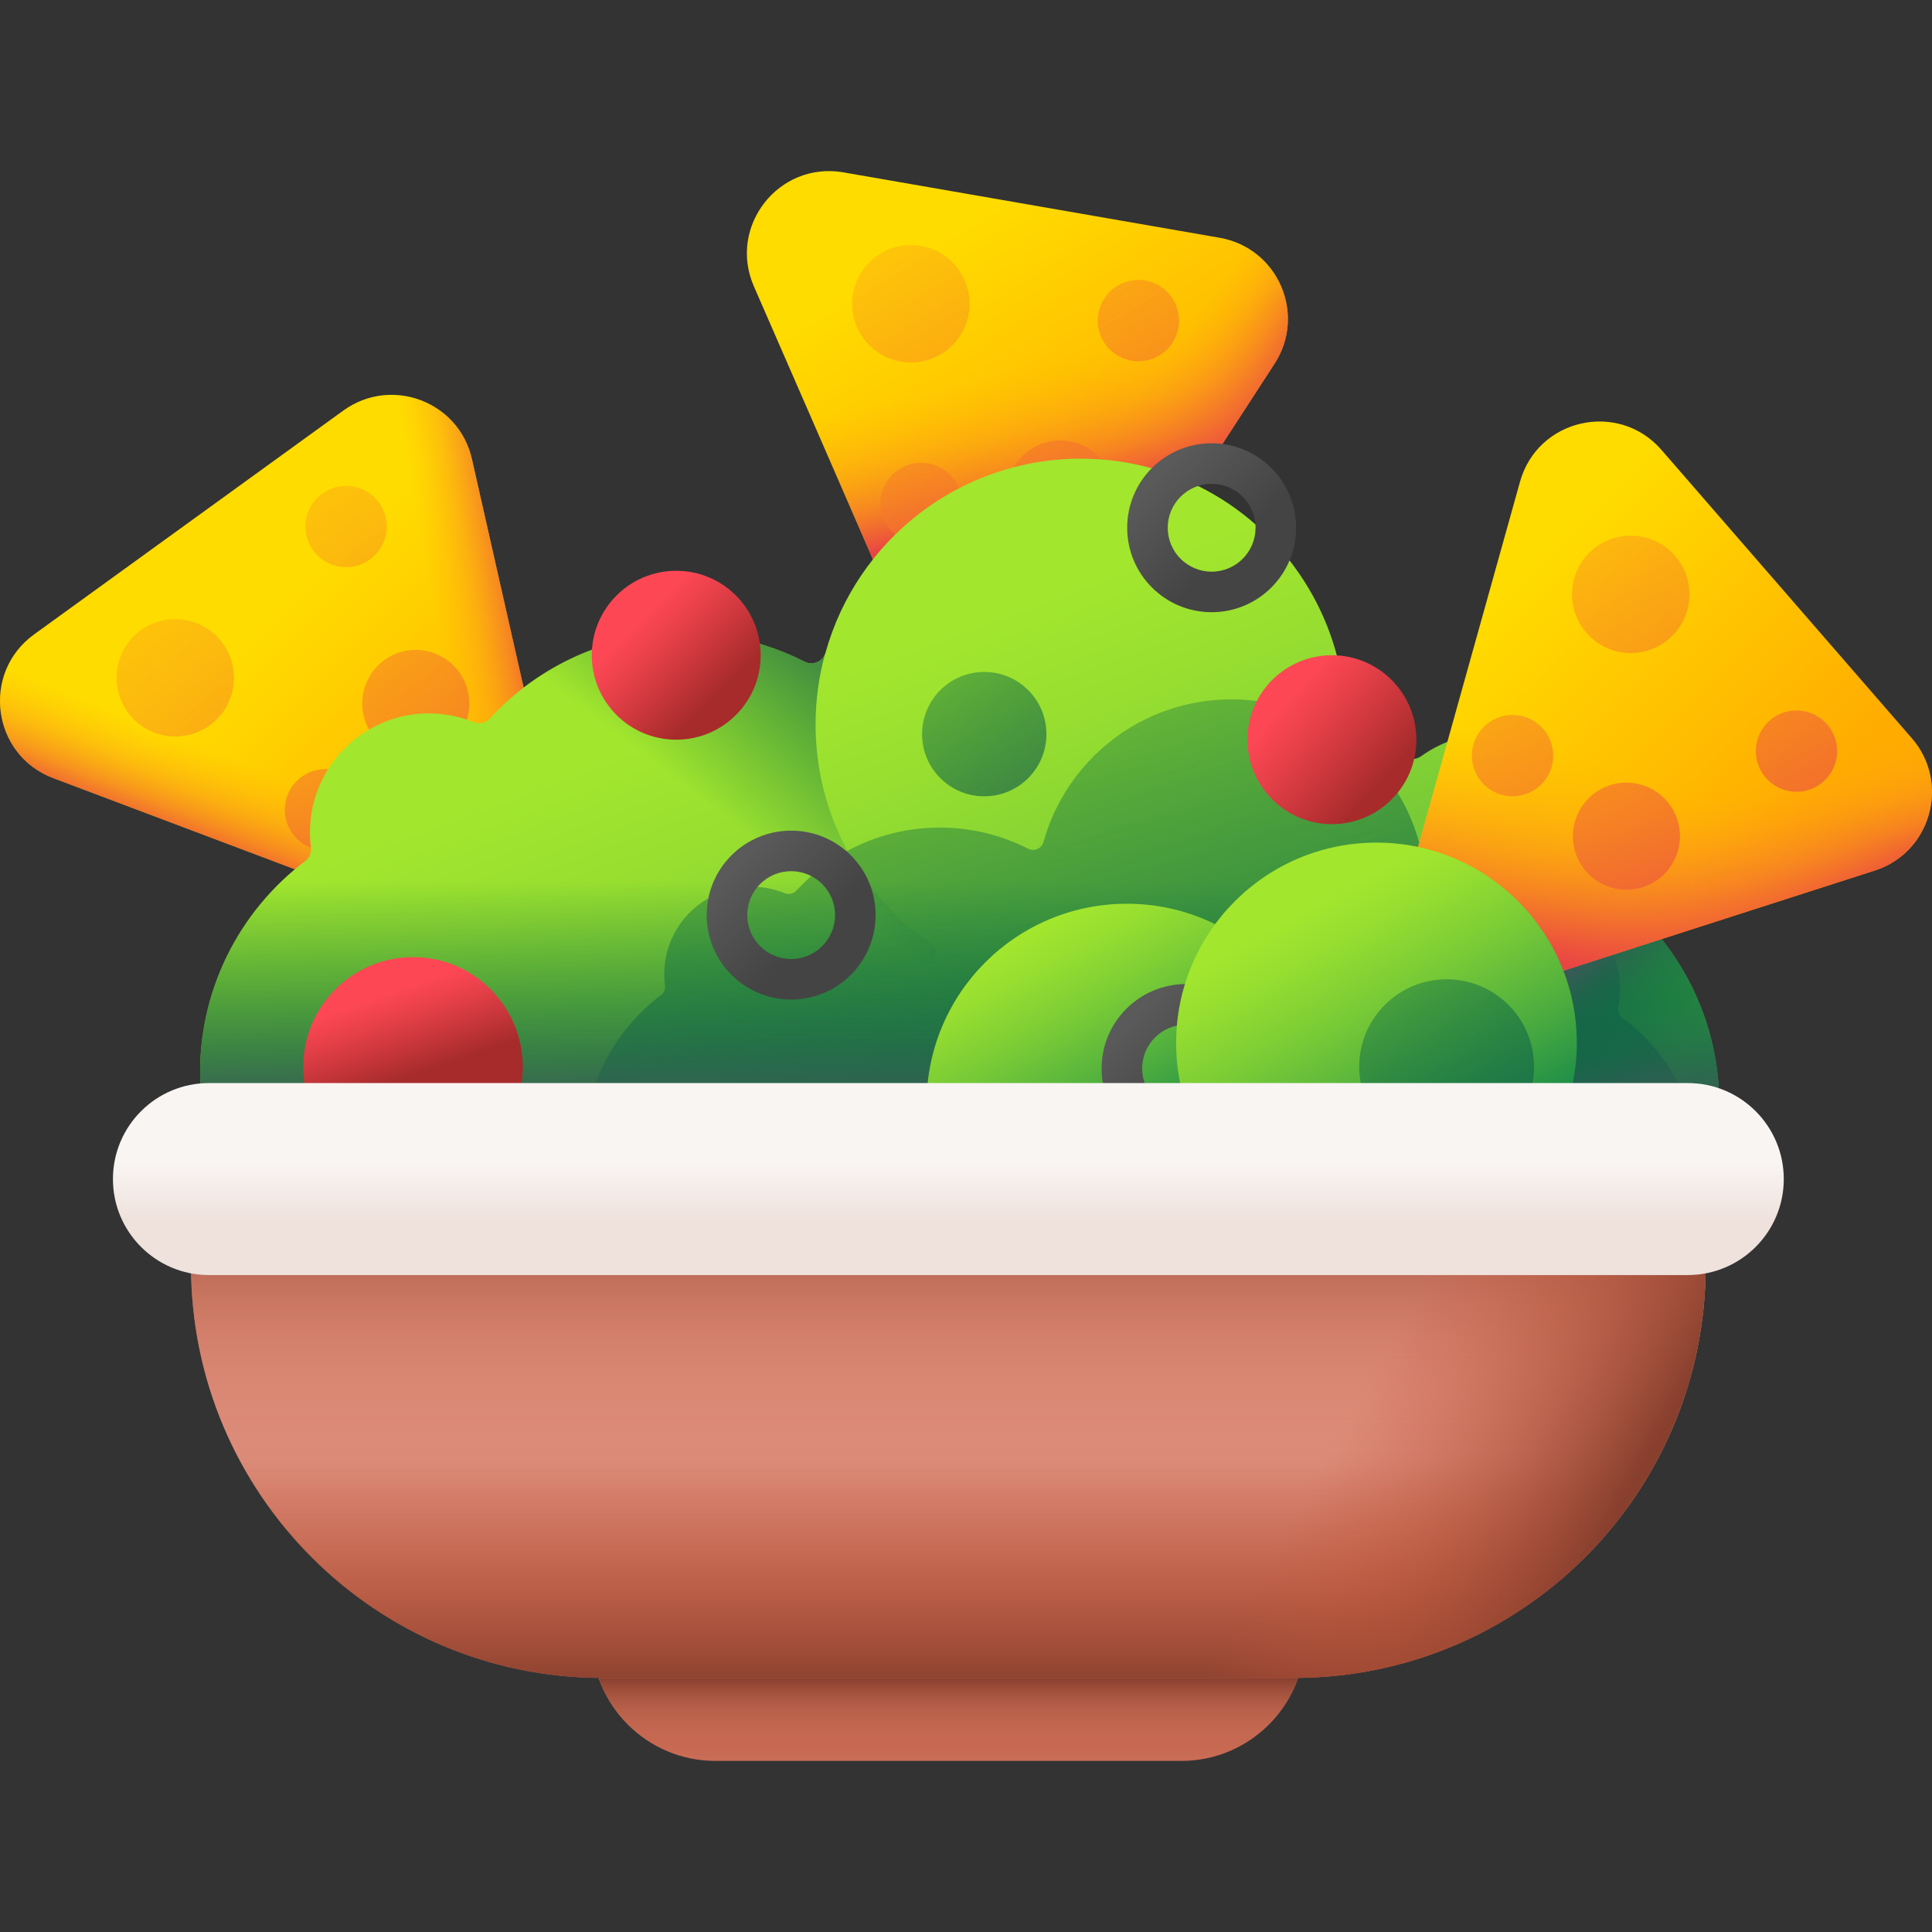 <?xml version="1.0" encoding="UTF-8"?>
<svg xmlns="http://www.w3.org/2000/svg" xmlns:xlink="http://www.w3.org/1999/xlink" id="Capa_1" height="512" viewBox="0 0 510 510" width="512">
  <rect x="0" y="0" width="510" height="510" fill="#333333" stroke="none"/>
  <linearGradient id="lg1">
    <stop offset="0" stop-color="#ffdc00"></stop>
    <stop offset="1" stop-color="#ffab00"></stop>
  </linearGradient>
  <linearGradient id="SVGID_1_" gradientUnits="userSpaceOnUse" x1="250.399" x2="299.899" xlink:href="#lg1" y1="60.368" y2="141.368"></linearGradient>
  <linearGradient id="lg2">
    <stop offset="0" stop-color="#fea613" stop-opacity="0"></stop>
    <stop offset=".169" stop-color="#fda016" stop-opacity=".169"></stop>
    <stop offset=".403" stop-color="#f98e1f" stop-opacity=".403"></stop>
    <stop offset=".676" stop-color="#f3712e" stop-opacity=".676"></stop>
    <stop offset=".976" stop-color="#ea4842" stop-opacity=".976"></stop>
    <stop offset="1" stop-color="#e94444"></stop>
  </linearGradient>
  <linearGradient id="SVGID_00000013872326022258076960000007382008425326234800_" gradientUnits="userSpaceOnUse" x1="286.484" x2="307.984" xlink:href="#lg2" y1="123.345" y2="138.845"></linearGradient>
  <linearGradient id="SVGID_00000062887774016920831080000004944959954720129947_" gradientUnits="userSpaceOnUse" x1="273.611" x2="282.611" xlink:href="#lg2" y1="96.257" y2="133.257"></linearGradient>
  <linearGradient id="SVGID_00000142150340144595050190000002607444882318143362_" gradientUnits="userSpaceOnUse" x1="197.028" x2="307.528" xlink:href="#lg2" y1="8.086" y2="191.586"></linearGradient>
  <linearGradient id="SVGID_00000147215221072090778830000017042474507687254186_" gradientUnits="userSpaceOnUse" x1="239.137" x2="349.637" xlink:href="#lg2" y1="-17.272" y2="166.228"></linearGradient>
  <linearGradient id="SVGID_00000103244633056938575600000017641825541452846000_" gradientUnits="userSpaceOnUse" x1="175.715" x2="286.215" xlink:href="#lg2" y1="20.92" y2="204.42"></linearGradient>
  <linearGradient id="SVGID_00000152247418522979952960000005621994166591735205_" gradientUnits="userSpaceOnUse" x1="203.782" x2="314.282" xlink:href="#lg2" y1="4.018" y2="187.518"></linearGradient>
  <linearGradient id="SVGID_00000005234404922911528030000017148551428492307124_" gradientUnits="userSpaceOnUse" x1="70.511" x2="138.018" xlink:href="#lg1" y1="163.489" y2="230.996"></linearGradient>
  <linearGradient id="SVGID_00000170267437579197113830000000423488578723695272_" gradientUnits="userSpaceOnUse" x1="73.609" x2="63.609" xlink:href="#lg2" y1="204.843" y2="229.843"></linearGradient>
  <linearGradient id="SVGID_00000121267958725057344690000012431415469372574390_" gradientUnits="userSpaceOnUse" x1="117.08" x2="142.08" xlink:href="#lg2" y1="174.668" y2="170.168"></linearGradient>
  <linearGradient id="SVGID_00000155839523879060266430000017000664079707523214_" gradientUnits="userSpaceOnUse" x1="-8.747" x2="121.253" xlink:href="#lg2" y1="106.775" y2="277.275"></linearGradient>
  <linearGradient id="SVGID_00000060739280535680048190000004038448011821995400_" gradientUnits="userSpaceOnUse" x1="39.015" x2="169.015" xlink:href="#lg2" y1="70.358" y2="240.858"></linearGradient>
  <linearGradient id="SVGID_00000014621928199474921570000014477084020773017517_" gradientUnits="userSpaceOnUse" x1="-.472" x2="129.528" xlink:href="#lg2" y1="100.466" y2="270.966"></linearGradient>
  <linearGradient id="SVGID_00000150803219794944008660000001172908153791441045_" gradientUnits="userSpaceOnUse" x1="28.136" x2="158.136" xlink:href="#lg2" y1="78.653" y2="249.153"></linearGradient>
  <linearGradient id="lg3">
    <stop offset="0" stop-color="#a2e62e"></stop>
    <stop offset=".123" stop-color="#97de30"></stop>
    <stop offset=".34" stop-color="#79cb36"></stop>
    <stop offset=".623" stop-color="#4aab3f"></stop>
    <stop offset=".961" stop-color="#09804c"></stop>
    <stop offset="1" stop-color="#017b4e"></stop>
  </linearGradient>
  <linearGradient id="SVGID_00000018203366868010230240000003893274135921096328_" gradientUnits="userSpaceOnUse" x1="214.061" x2="304.061" xlink:href="#lg3" y1="180.704" y2="424.704"></linearGradient>
  <linearGradient id="lg4">
    <stop offset="0" stop-color="#026841" stop-opacity="0"></stop>
    <stop offset=".324" stop-color="#046842" stop-opacity=".324"></stop>
    <stop offset=".551" stop-color="#0e6546" stop-opacity=".551"></stop>
    <stop offset=".748" stop-color="#1d614c" stop-opacity=".748"></stop>
    <stop offset=".926" stop-color="#335c54" stop-opacity=".926"></stop>
    <stop offset="1" stop-color="#3e5959"></stop>
  </linearGradient>
  <linearGradient id="SVGID_00000172398305330692801710000003551030886554808964_" gradientUnits="userSpaceOnUse" x1="247.277" x2="319.277" xlink:href="#lg4" y1="105.962" y2="372.629"></linearGradient>
  <linearGradient id="SVGID_00000075155985507525157460000008538445521952387728_" gradientUnits="userSpaceOnUse" x1="253.331" x2="253.331" xlink:href="#lg4" y1="232.667" y2="293.629"></linearGradient>
  <linearGradient id="SVGID_00000048499763084106173410000012452052726228706443_" gradientUnits="userSpaceOnUse" x1="412.799" x2="390.799" xlink:href="#lg4" y1="301.849" y2="273.849"></linearGradient>
  <linearGradient id="SVGID_00000052801688850088361400000017836101413448644021_" gradientUnits="userSpaceOnUse" x1="192.506" x2="234.84" xlink:href="#lg4" y1="216.365" y2="160.699"></linearGradient>
  <linearGradient id="SVGID_00000104676457827471263270000005482740902044872355_" gradientUnits="userSpaceOnUse" x1="386.631" x2="455.588" xlink:href="#lg1" y1="165.87" y2="234.827"></linearGradient>
  <linearGradient id="SVGID_00000114757860619166186140000000881527302368880778_" gradientUnits="userSpaceOnUse" x1="437.219" x2="447.219" xlink:href="#lg2" y1="214.744" y2="246.744"></linearGradient>
  <linearGradient id="SVGID_00000088097507285858017340000015664929530068483999_" gradientUnits="userSpaceOnUse" x1="444.668" x2="431.168" xlink:href="#lg2" y1="207.811" y2="259.311"></linearGradient>
  <linearGradient id="SVGID_00000048494699451575178050000003918234440860035466_" gradientUnits="userSpaceOnUse" x1="376.26" x2="486.76" xlink:href="#lg2" y1="58.035" y2="259.535"></linearGradient>
  <linearGradient id="SVGID_00000025415888158096025660000013456842242465535412_" gradientUnits="userSpaceOnUse" x1="392.451" x2="502.951" xlink:href="#lg2" y1="49.156" y2="250.656"></linearGradient>
  <linearGradient id="SVGID_00000067207355259476694770000015556051668924721806_" gradientUnits="userSpaceOnUse" x1="334.325" x2="444.825" xlink:href="#lg2" y1="81.031" y2="282.531"></linearGradient>
  <linearGradient id="SVGID_00000093167892483451456980000011497542170460154292_" gradientUnits="userSpaceOnUse" x1="348.471" x2="458.971" xlink:href="#lg2" y1="73.274" y2="274.774"></linearGradient>
  <linearGradient id="SVGID_00000110448008421746799110000004006147823846924165_" gradientUnits="userSpaceOnUse" x1="272.964" x2="308.297" xlink:href="#lg3" y1="245.673" y2="311.673"></linearGradient>
  <linearGradient id="lg5">
    <stop offset="0" stop-color="#fd4755"></stop>
    <stop offset=".336" stop-color="#e43f48"></stop>
    <stop offset="1" stop-color="#a72b2b"></stop>
  </linearGradient>
  <linearGradient id="SVGID_00000137108445683602454670000004756459330889456795_" gradientUnits="userSpaceOnUse" x1="169.191" x2="189.202" xlink:href="#lg5" y1="163.648" y2="183.659"></linearGradient>
  <linearGradient id="SVGID_00000114792677252097688150000001834007620016966841_" gradientUnits="userSpaceOnUse" x1="102.394" x2="109.728" xlink:href="#lg5" y1="262.344" y2="283.677"></linearGradient>
  <linearGradient id="lg6">
    <stop offset="0" stop-color="#5a5a5a"></stop>
    <stop offset="1" stop-color="#444"></stop>
  </linearGradient>
  <linearGradient id="SVGID_00000076570558191759741100000003566715094430729385_" gradientUnits="userSpaceOnUse" x1="194.85" x2="214.195" xlink:href="#lg6" y1="227.567" y2="246.912"></linearGradient>
  <linearGradient id="SVGID_00000125577197621108375340000000134904659605266324_" gradientUnits="userSpaceOnUse" x1="299.1" x2="318.445" xlink:href="#lg6" y1="268.067" y2="287.412"></linearGradient>
  <linearGradient id="SVGID_00000118374391234501163810000014343481738043593407_" gradientUnits="userSpaceOnUse" x1="305.85" x2="325.195" xlink:href="#lg6" y1="125.317" y2="144.662"></linearGradient>
  <linearGradient id="SVGID_00000129199114360839534080000010697948197815235976_" gradientUnits="userSpaceOnUse" x1="339.9" x2="364.566" xlink:href="#lg5" y1="184.83" y2="206.83"></linearGradient>
  <linearGradient id="SVGID_00000054264157505049165660000010501844032910353043_" gradientUnits="userSpaceOnUse" x1="344.574" x2="385.907" xlink:href="#lg3" y1="240.473" y2="317.14"></linearGradient>
  <linearGradient id="SVGID_00000141449790016635571390000017649523233570297219_" gradientUnits="userSpaceOnUse" x1="321.828" x2="431.476" xlink:href="#lg4" y1="195.361" y2="352.803"></linearGradient>
  <linearGradient id="lg7">
    <stop offset="0" stop-color="#f1b0a2"></stop>
    <stop offset="1" stop-color="#ca6e59"></stop>
  </linearGradient>
  <linearGradient id="SVGID_00000096778798998934822110000002137231106474059917_" gradientUnits="userSpaceOnUse" x1="250.343" x2="250.343" xlink:href="#lg7" y1="430.951" y2="460.131"></linearGradient>
  <linearGradient id="lg8">
    <stop offset="0" stop-color="#c4573a" stop-opacity="0"></stop>
    <stop offset=".234" stop-color="#be5539" stop-opacity=".234"></stop>
    <stop offset=".545" stop-color="#ad4e35" stop-opacity=".545"></stop>
    <stop offset=".898" stop-color="#914330" stop-opacity=".898"></stop>
    <stop offset="1" stop-color="#883f2e"></stop>
  </linearGradient>
  <linearGradient id="SVGID_00000095327611475144271680000005798049774107366584_" gradientUnits="userSpaceOnUse" x1="250.343" x2="250.343" xlink:href="#lg8" y1="466" y2="442.805"></linearGradient>
  <linearGradient id="SVGID_00000119799698429365320350000011522846532054864810_" gradientUnits="userSpaceOnUse" x1="250.343" x2="250.343" xlink:href="#lg7" y1="328.716" y2="427.075"></linearGradient>
  <linearGradient id="SVGID_00000169559264559924553980000005458224409383329460_" gradientUnits="userSpaceOnUse" x1="250.343" x2="250.343" xlink:href="#lg8" y1="387" y2="445.549"></linearGradient>
  <linearGradient id="SVGID_00000152973572941271075680000000580446716218069685_" gradientUnits="userSpaceOnUse" x1="250.343" x2="250.343" xlink:href="#lg8" y1="384" y2="309.187"></linearGradient>
  <linearGradient id="SVGID_00000103957983333103442300000014363772059866694590_" gradientUnits="userSpaceOnUse" x1="352.197" x2="417.197" xlink:href="#lg8" y1="380.533" y2="416.533"></linearGradient>
  <linearGradient id="SVGID_00000015320873337949358880000013671220983640739484_" gradientUnits="userSpaceOnUse" x1="250.343" x2="250.343" y1="306.667" y2="322">
    <stop offset="0" stop-color="#f9f5f3"></stop>
    <stop offset="1" stop-color="#efe2dd"></stop>
  </linearGradient>
  <linearGradient id="SVGID_00000060002076417520383130000010109807418389022637_" gradientUnits="userSpaceOnUse" x1="217.104" x2="295.104" xlink:href="#lg4" y1="132.458" y2="244.458"></linearGradient>
  <g>
    <g>
      <path d="m321.952 62.762-99.313-17.263c-17.048-2.963-30.549 14.224-23.631 30.085l44.396 101.792c6.918 15.861 28.699 17.661 38.126 3.15l54.917-84.529c8.492-13.07.861-30.566-14.495-33.235z" fill="url(#SVGID_1_)"></path>
      <path d="m321.952 62.762-99.313-17.263c-17.048-2.963-30.549 14.224-23.631 30.085l44.396 101.792c6.918 15.861 28.699 17.661 38.126 3.15l54.917-84.529c8.492-13.07.861-30.566-14.495-33.235z" fill="url(#SVGID_00000013872326022258076960000007382008425326234800_)"></path>
      <path d="m321.952 62.762-99.313-17.263c-17.048-2.963-30.549 14.224-23.631 30.085l44.396 101.792c6.918 15.861 28.699 17.661 38.126 3.15l54.917-84.529c8.492-13.07.861-30.566-14.495-33.235z" fill="url(#SVGID_00000062887774016920831080000004944959954720129947_)"></path>
      <g>
        <circle cx="240.443" cy="80.183" fill="url(#SVGID_00000142150340144595050190000002607444882318143362_)" r="15.497"></circle>
        <path d="m310.344 80.34c-2.371-5.435-8.699-7.92-14.134-5.549s-7.92 8.699-5.549 14.134 8.699 7.92 14.134 5.549c5.435-2.37 7.919-8.699 5.549-14.134z" fill="url(#SVGID_00000147215221072090778830000017042474507687254186_)"></path>
        <path d="m238.853 123.054c-5.435 2.371-7.92 8.698-5.549 14.134 2.371 5.435 8.699 7.92 14.134 5.549s7.92-8.699 5.549-14.134-8.699-7.92-14.134-5.549z" fill="url(#SVGID_00000103244633056938575600000017641825541452846000_)"></path>
        <circle cx="279.885" cy="130.397" fill="url(#SVGID_00000152247418522979952960000005621994166591735205_)" r="14.13"></circle>
      </g>
    </g>
    <g>
      <path d="m90.644 108.369-81.654 59.107c-14.017 10.146-11.122 31.81 5.067 37.919l103.899 39.211c16.189 6.11 32.675-8.239 28.857-25.117l-22.245-98.317c-3.44-15.203-21.298-21.942-33.924-12.803z" fill="url(#SVGID_00000005234404922911528030000017148551428492307124_)"></path>
      <path d="m90.644 108.369-81.654 59.107c-14.017 10.146-11.122 31.81 5.067 37.919l103.899 39.211c16.189 6.11 32.675-8.239 28.857-25.117l-22.245-98.317c-3.44-15.203-21.298-21.942-33.924-12.803z" fill="url(#SVGID_00000170267437579197113830000000423488578723695272_)"></path>
      <path d="m90.644 108.369-81.654 59.107c-14.017 10.146-11.122 31.81 5.067 37.919l103.899 39.211c16.189 6.11 32.675-8.239 28.857-25.117l-22.245-98.317c-3.44-15.203-21.298-21.942-33.924-12.803z" fill="url(#SVGID_00000121267958725057344690000012431415469372574390_)"></path>
      <g>
        <path d="m51.731 164.419c-8.008-3.022-16.949 1.02-19.971 9.027-3.022 8.008 1.02 16.949 9.027 19.971 8.008 3.022 16.949-1.02 19.971-9.027 3.022-8.008-1.019-16.949-9.027-19.971z" fill="url(#SVGID_00000155839523879060266430000017000664079707523214_)"></path>
        <path d="m87.557 149.04c5.548 2.094 11.743-.707 13.836-6.254 2.094-5.548-.706-11.743-6.254-13.836-5.548-2.094-11.743.706-13.836 6.254-2.094 5.547.706 11.742 6.254 13.836z" fill="url(#SVGID_00000060739280535680048190000004038448011821995400_)"></path>
        <path d="m89.7 203.713c-5.548-2.094-11.743.706-13.836 6.254-2.094 5.548.706 11.743 6.254 13.836 5.548 2.094 11.743-.706 13.836-6.254 2.094-5.548-.706-11.742-6.254-13.836z" fill="url(#SVGID_00000014621928199474921570000014477084020773017517_)"></path>
        <circle cx="109.751" cy="185.694" fill="url(#SVGID_00000150803219794944008660000001172908153791441045_)" r="14.13"></circle>
      </g>
    </g>
    <path d="m424.197 231.402c.765-3.703.883-7.641.192-11.704-2.331-13.71-13.694-24.371-27.524-25.822-8.118-.852-15.686 1.401-21.676 5.711-1.21.871-2.792 1.033-4.118.35-4.114-2.119-8.465-3.84-13.003-5.116-1.697-.477-2.84-2.028-2.839-3.791 0-.01 0-.021 0-.031 0-38.618-31.306-69.924-69.924-69.924-32.113 0-59.166 21.649-67.37 51.148-.664 2.386-3.338 3.567-5.545 2.443-9.509-4.841-20.271-7.573-31.672-7.573-20.339 0-38.638 8.694-51.414 22.557-1.092 1.185-2.807 1.589-4.3.98-4.192-1.71-8.835-2.543-13.705-2.257-15.264.899-27.818 12.94-29.324 28.156-.241 2.435-.198 4.818.094 7.123.176 1.39-.37 2.776-1.487 3.622-17.361 13.147-28.404 34.198-27.729 57.807 1.071 37.452 32.041 67.673 69.507 67.876 30.558.166 56.588-19.278 66.269-46.475 1.986-.224 3.95-.523 5.882-.909 10.2 25.988 35.49 44.397 65.096 44.397 20.771 0 39.416-9.065 52.223-23.445 4.551 1.929 9.356 3.372 14.34 4.304 12.864 18.804 34.665 31.01 59.289 30.479 37.148-.801 67.498-31.098 68.361-68.244.55-23.663-10.666-44.726-28.2-57.777-1.203-.895-1.727-2.416-1.423-3.885z" fill="url(#SVGID_00000018203366868010230240000003893274135921096328_)"></path>
    <path d="m427.179 265.762c.563-2.723.649-5.62.141-8.609-1.714-10.084-10.072-17.926-20.245-18.993-5.971-.627-11.537 1.031-15.943 4.201-.89.64-2.054.76-3.029.258-3.026-1.559-6.226-2.824-9.564-3.763-1.248-.351-2.089-1.492-2.088-2.789 0-.008 0-.015 0-.023 0-28.405-23.027-51.432-51.432-51.432-23.62 0-43.519 15.924-49.553 37.621-.488 1.755-2.455 2.624-4.079 1.797-6.994-3.561-14.91-5.57-23.296-5.57-14.96 0-28.42 6.395-37.817 16.592-.803.872-2.065 1.169-3.163.721-3.084-1.258-6.499-1.871-10.081-1.66-11.227.661-20.461 9.518-21.569 20.71-.177 1.791-.146 3.543.069 5.239.13 1.022-.272 2.042-1.093 2.664-12.77 9.67-20.892 25.154-20.396 42.519.788 27.547 23.567 49.776 51.125 49.925 22.477.122 41.623-14.18 48.743-34.184 1.461-.165 2.905-.384 4.326-.669 7.502 19.115 26.104 32.656 47.88 32.656 15.278 0 28.992-6.668 38.412-17.244 3.348 1.419 6.882 2.48 10.548 3.166 9.462 13.831 25.497 22.809 43.609 22.419 27.324-.589 49.647-22.874 50.282-50.196.404-17.405-7.846-32.897-20.742-42.497-.884-.659-1.269-1.778-1.045-2.859z" fill="url(#SVGID_00000172398305330692801710000003551030886554808964_)"></path>
    <path d="m81.974 216.53c-.241 2.435-.198 4.818.094 7.123.176 1.39-.37 2.776-1.487 3.622-17.361 13.147-28.404 34.198-27.729 57.807 1.071 37.452 32.041 67.673 69.507 67.876 30.558.166 56.588-19.278 66.269-46.475 1.986-.224 3.95-.523 5.882-.909 10.2 25.988 35.49 44.397 65.096 44.397 20.771 0 39.416-9.065 52.223-23.445 4.551 1.929 9.356 3.372 14.34 4.304 12.864 18.804 34.665 31.01 59.289 30.479 37.148-.801 67.498-31.098 68.361-68.244.55-23.663-10.667-44.726-28.2-57.777-1.204-.896-1.727-2.417-1.423-3.886.765-3.702.883-7.641.192-11.704-.575-3.381-1.704-6.574-3.279-9.492h-337.822c-.646 2.028-1.097 4.142-1.313 6.324z" fill="url(#SVGID_00000075155985507525157460000008538445521952387728_)"></path>
    <path d="m391 360.948c34.578-3.522 62.001-32.603 62.82-67.883.506-21.778-8.959-41.348-24.138-54.503h-38.682z" fill="url(#SVGID_00000048499763084106173410000012452052726228706443_)"></path>
    <path d="m247.34 250.16c-8.58 27.92-34.57 48.21-65.3 48.21-37.72 0-68.3-30.58-68.3-68.3 0-14.58 4.58-28.08 12.37-39.18 1.17.11 2.36-.34 3.19-1.24 12.78-13.86 31.08-22.56 51.42-22.56 11.4 0 22.16 2.74 31.67 7.58 2.07 1.05 4.54.08 5.39-2.01-1.62 5.92-2.49 12.15-2.49 18.58 0 24.7 12.76 46.42 32.05 58.92z" fill="url(#SVGID_00000052801688850088361400000017836101413448644021_)"></path>
    <g>
      <path d="m504.668 194.864-66.095-76.108c-11.346-13.065-32.668-8.266-37.323 8.4l-29.87 106.959c-4.654 16.666 11.096 31.819 27.57 26.523l95.965-30.851c14.839-4.771 19.973-23.155 9.753-34.923z" fill="url(#SVGID_00000104676457827471263270000005482740902044872355_)"></path>
      <path d="m504.668 194.864-66.095-76.108c-11.346-13.065-32.668-8.266-37.323 8.4l-29.87 106.959c-4.654 16.666 11.096 31.819 27.57 26.523l95.965-30.851c14.839-4.771 19.973-23.155 9.753-34.923z" fill="url(#SVGID_00000114757860619166186140000000881527302368880778_)"></path>
      <path d="m504.668 194.864-66.095-76.108c-11.346-13.065-32.668-8.266-37.323 8.4l-29.87 106.959c-4.654 16.666 11.096 31.819 27.57 26.523l95.965-30.851c14.839-4.771 19.973-23.155 9.753-34.923z" fill="url(#SVGID_00000088097507285858017340000015664929530068483999_)"></path>
      <g>
        <path d="m434.639 141.965c-8.243-2.302-16.792 2.514-19.095 10.758-2.302 8.243 2.514 16.792 10.758 19.094 8.243 2.302 16.792-2.514 19.095-10.758 2.302-8.243-2.514-16.792-10.758-19.094z" fill="url(#SVGID_00000048494699451575178050000003918234440860035466_)"></path>
        <path d="m477.113 187.932c-5.711-1.595-11.634 1.742-13.229 7.453s1.742 11.634 7.453 13.229 11.634-1.742 13.229-7.453-1.742-11.634-7.453-13.229z" fill="url(#SVGID_00000025415888158096025660000013456842242465535412_)"></path>
        <circle cx="399.273" cy="199.466" fill="url(#SVGID_00000067207355259476694770000015556051668924721806_)" r="10.737"></circle>
        <path d="m433.136 207.124c-7.516-2.099-15.311 2.292-17.41 9.809-2.099 7.516 2.292 15.311 9.809 17.41 7.516 2.099 15.311-2.292 17.41-9.809s-2.293-15.311-9.809-17.41z" fill="url(#SVGID_00000093167892483451456980000011497542170460154292_)"></path>
      </g>
    </g>
    <circle cx="297.469" cy="291.447" fill="url(#SVGID_00000110448008421746799110000004006147823846924165_)" r="52.884"></circle>
    <circle cx="178.51" cy="172.967" fill="url(#SVGID_00000137108445683602454670000004756459330889456795_)" r="22.295"></circle>
    <circle cx="109.025" cy="281.632" fill="url(#SVGID_00000114792677252097688150000001834007620016966841_)" r="28.975"></circle>
    <path d="m208.845 219.266c-12.313 0-22.295 9.982-22.295 22.295s9.982 22.295 22.295 22.295 22.295-9.982 22.295-22.295-9.982-22.295-22.295-22.295zm0 33.89c-6.403 0-11.594-5.191-11.594-11.594s5.191-11.594 11.594-11.594 11.594 5.191 11.594 11.594c-.001 6.403-5.191 11.594-11.594 11.594z" fill="url(#SVGID_00000076570558191759741100000003566715094430729385_)"></path>
    <path d="m313.095 259.766c-12.313 0-22.295 9.982-22.295 22.295s9.982 22.295 22.295 22.295 22.295-9.982 22.295-22.295-9.982-22.295-22.295-22.295zm0 33.89c-6.403 0-11.594-5.191-11.594-11.594s5.191-11.594 11.594-11.594 11.594 5.191 11.594 11.594c-.001 6.403-5.191 11.594-11.594 11.594z" fill="url(#SVGID_00000125577197621108375340000000134904659605266324_)"></path>
    <path d="m319.845 117.016c-12.313 0-22.295 9.982-22.295 22.295s9.982 22.295 22.295 22.295 22.295-9.982 22.295-22.295-9.982-22.295-22.295-22.295zm0 33.89c-6.403 0-11.594-5.191-11.594-11.594s5.191-11.594 11.594-11.594 11.594 5.191 11.594 11.594c-.001 6.403-5.191 11.594-11.594 11.594z" fill="url(#SVGID_00000118374391234501163810000014343481738043593407_)"></path>
    <circle cx="351.597" cy="195.263" fill="url(#SVGID_00000129199114360839534080000010697948197815235976_)" r="22.295"></circle>
    <circle cx="363.356" cy="275.311" fill="url(#SVGID_00000054264157505049165660000010501844032910353043_)" r="52.884"></circle>
    <circle cx="381.873" cy="281.579" fill="url(#SVGID_00000141449790016635571390000017649523233570297219_)" r="23.075"></circle>
    <g>
      <path d="m311.835 464.837h-122.983c-18.025 0-32.637-14.612-32.637-32.637v-5.015h188.257v5.015c-.001 18.025-14.613 32.637-32.637 32.637z" fill="url(#SVGID_00000096778798998934822110000002137231106474059917_)"></path>
      <path d="m311.835 464.837h-122.983c-18.025 0-32.637-14.612-32.637-32.637v-5.015h188.257v5.015c-.001 18.025-14.613 32.637-32.637 32.637z" fill="url(#SVGID_00000095327611475144271680000005798049774107366584_)"></path>
      <path d="m341.54 442.939h-182.394c-60.041 0-108.713-48.673-108.713-108.713v-18.201h399.821v18.201c0 60.04-48.673 108.713-108.714 108.713z" fill="url(#SVGID_00000119799698429365320350000011522846532054864810_)"></path>
      <path d="m341.54 442.939h-182.394c-60.041 0-108.713-48.673-108.713-108.713v-18.201h399.821v18.201c0 60.04-48.673 108.713-108.714 108.713z" fill="url(#SVGID_00000169559264559924553980000005458224409383329460_)"></path>
      <path d="m341.54 442.939h-182.394c-60.041 0-108.713-48.673-108.713-108.713v-18.201h399.821v18.201c0 60.04-48.673 108.713-108.714 108.713z" fill="url(#SVGID_00000152973572941271075680000000580446716218069685_)"></path>
      <path d="m250.343 442.939h91.197c60.041 0 108.713-48.673 108.713-108.713v-18.201h-199.91z" fill="url(#SVGID_00000103957983333103442300000014363772059866694590_)"></path>
      <path d="m445.533 336.582h-390.38c-13.994 0-25.339-11.345-25.339-25.339 0-13.994 11.345-25.339 25.339-25.339h390.38c13.994 0 25.339 11.345 25.339 25.339 0 13.995-11.344 25.339-25.339 25.339z" fill="url(#SVGID_00000015320873337949358880000013671220983640739484_)"></path>
    </g>
    <circle cx="259.818" cy="193.791" fill="url(#SVGID_00000060002076417520383130000010109807418389022637_)" r="16.415"></circle>
  </g>
</svg>
